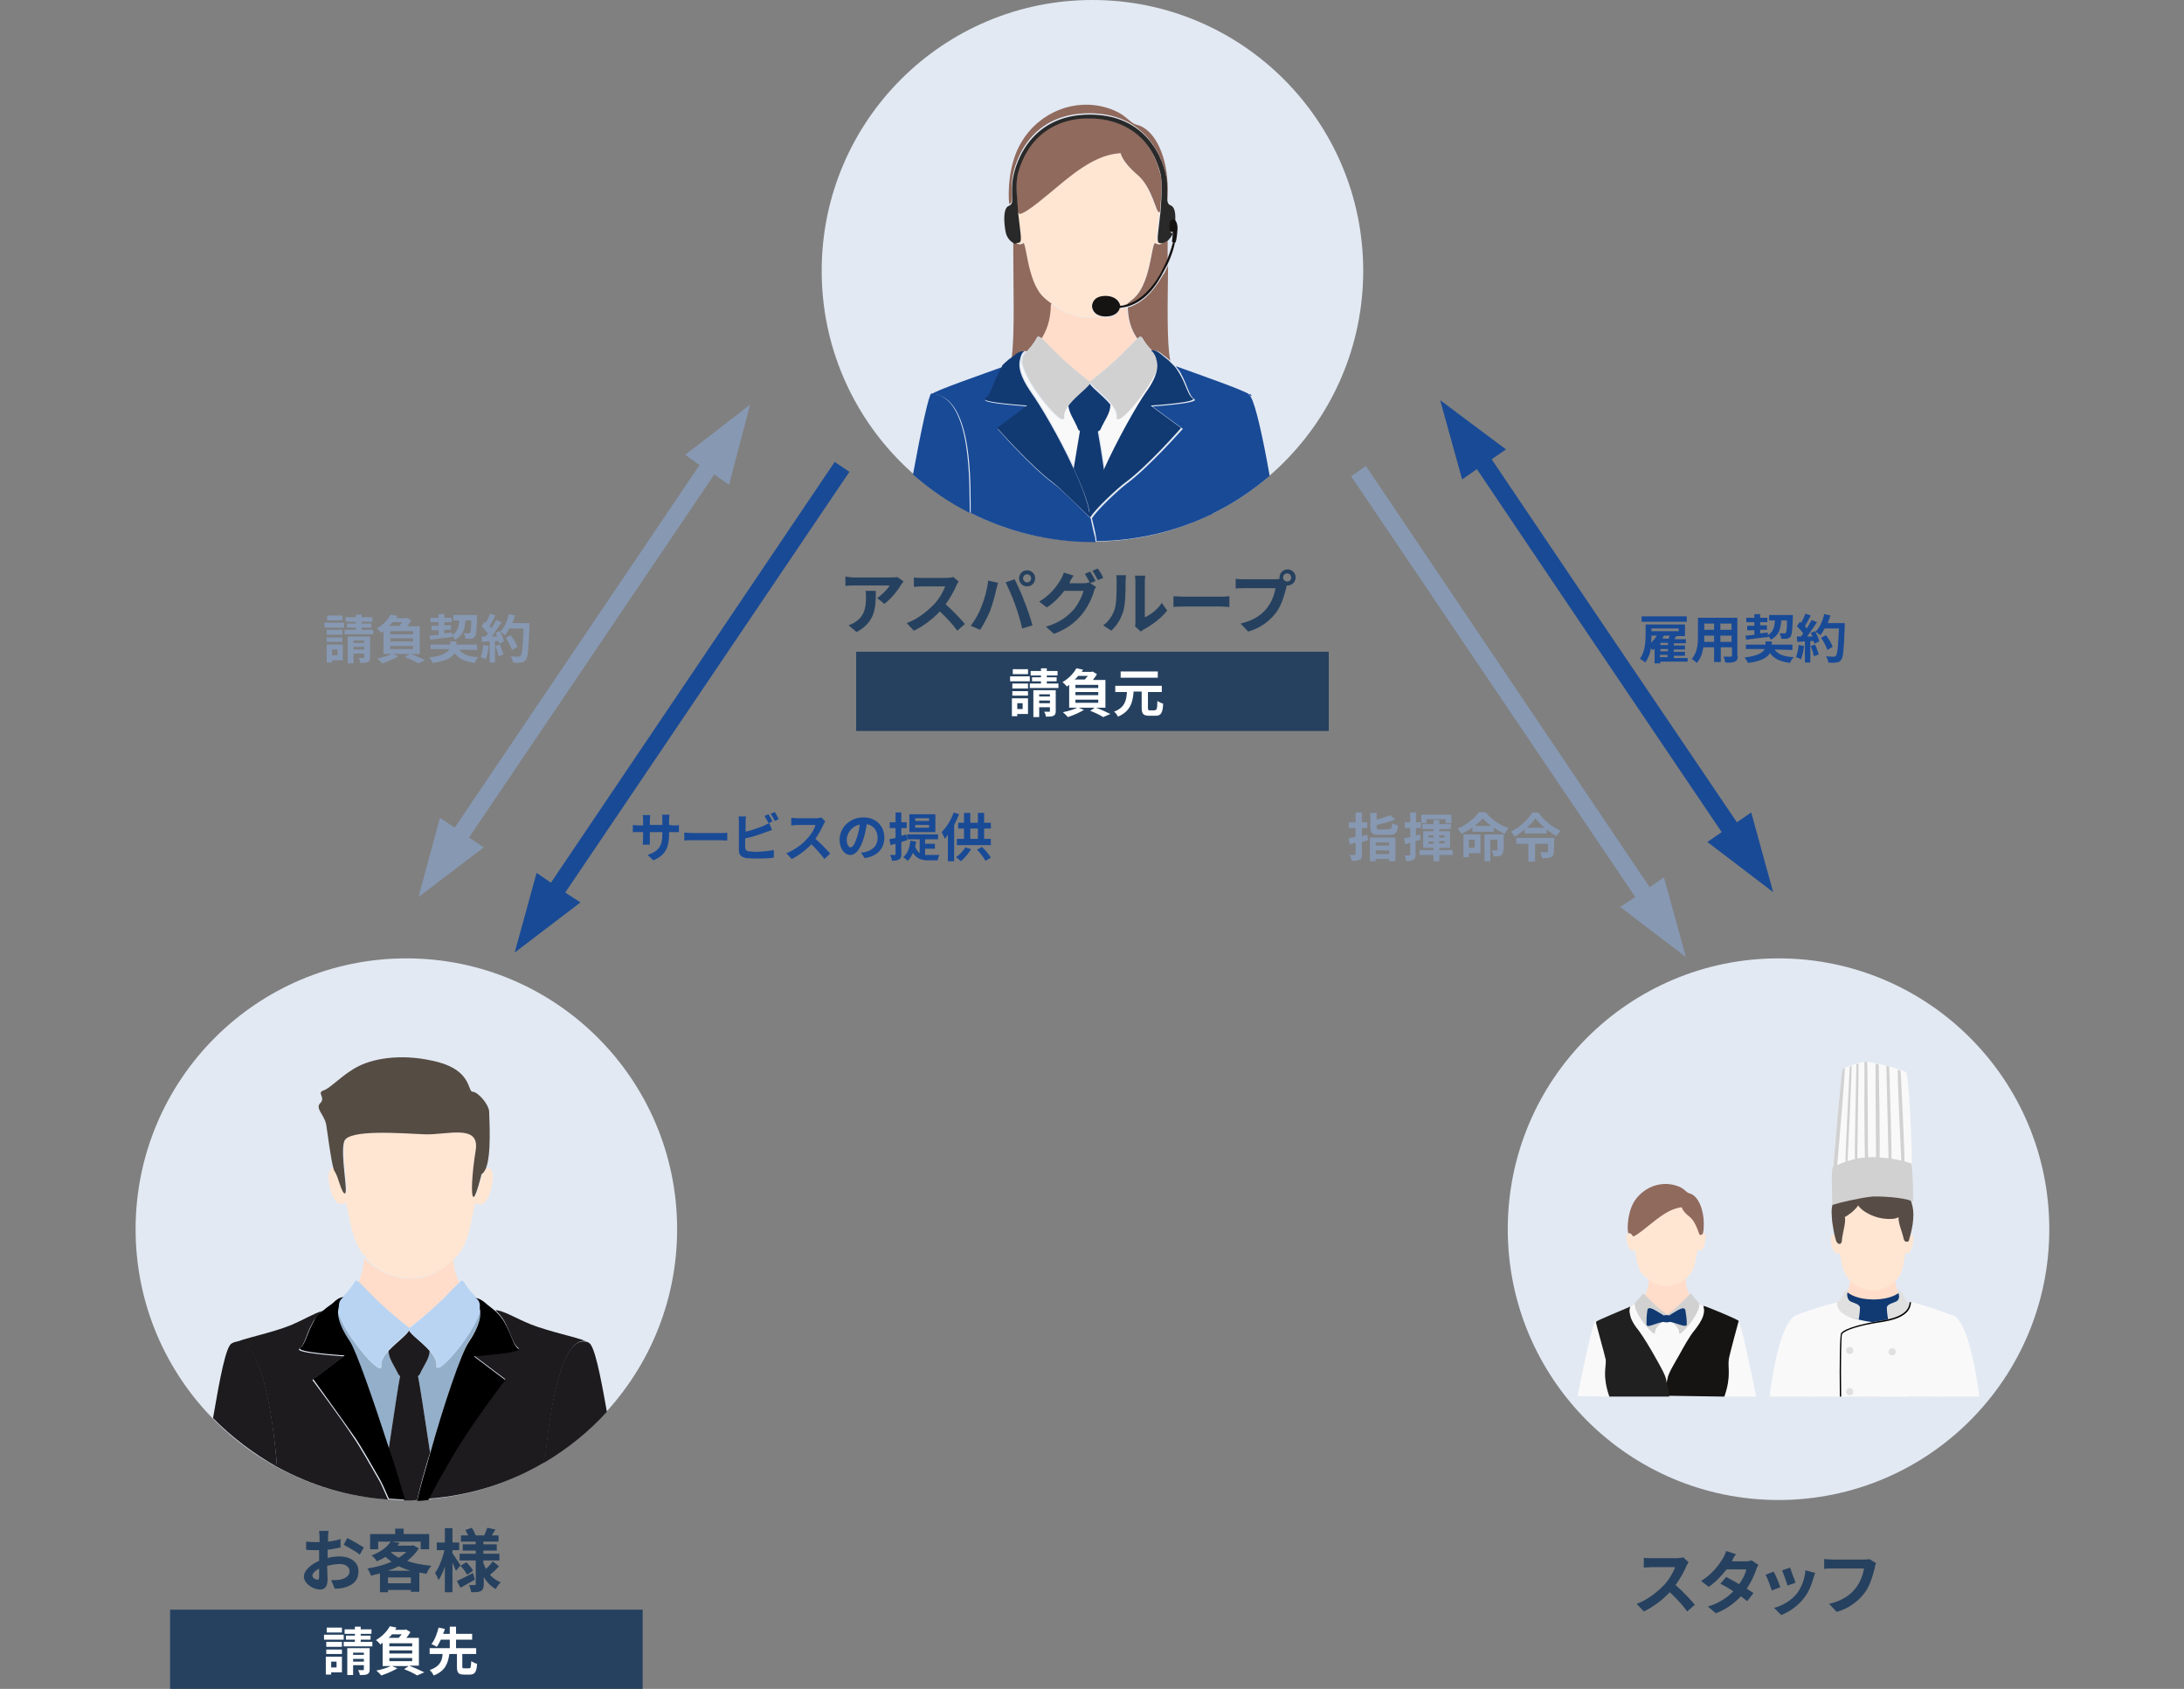 <?xml version="1.0" encoding="utf-8"?>
<!-- Generator: Adobe Illustrator 25.0.1, SVG Export Plug-In . SVG Version: 6.00 Build 0)  -->
<svg version="1.1" id="レイヤー_1" xmlns="http://www.w3.org/2000/svg" xmlns:xlink="http://www.w3.org/1999/xlink" x="0px"
	 y="0px" viewBox="0 0 488 377.3" style="enable-background:new 0 0 488 377.3;" xml:space="preserve">
<rect x="0" y="0" width="488" height="377.3" fill="#808080" stroke="none"/>
<style type="text/css">
	.st0{fill:#E2E9F3;}
	.st1{fill:#FFDDCA;}
	.st2{fill:#113972;}
	.st3{fill:#F9F9F9;}
	.st4{fill:#FFE6D3;}
	.st5{fill:#584D46;}
	.st6{fill:#E0E0E0;}
	.st7{fill:#D1D1D1;}
	.st8{fill:#906A5D;}
	.st9{fill:#161413;}
	.st10{fill:#212020;}
	.st11{enable-background:new    ;}
	.st12{fill:#26415F;}
	.st13{fill:#8798B2;}
	.st14{fill:#194A96;}
	.st15{fill:none;}
	.st16{fill:#292929;}
	.st17{fill:#FFFFFF;}
	.st18{fill:#93AFCA;}
	.st19{fill:#1D1B1E;}
	.st20{fill:#B9D4F3;}
	.st21{fill:#554C44;}
</style>
<g>
	<g>
		<circle id="XMLID_62_" class="st0" cx="397.4" cy="274.6" r="60.5"/>
		<g>
			<g id="XMLID_789_">
				<path id="XMLID_4698_" class="st1" d="M407.3,294.3c-0.3,0.5,6.3,11.1,9.5,17.7h3.3c3.3-6.8,10-18,9.8-18.5
					c-0.4-0.7,1-0.1-3-2.2c-4-2.2-3.4-5.9-3.4-7h-10.1c0,1.1,0.5,4.9-3.4,7C406.1,293.4,407.7,293.6,407.3,294.3z"/>
				<path id="XMLID_4696_" class="st2" d="M412.8,288.7c0.5,0.4,2.2,1.6,5.8,1.6c3.8,0,5.5-1.3,5.8-1.6c0.4-0.4,1.3,4,1.5,4.4
					c0.3,0.4-2.7,2.6-7.7,2.6s-6.6-0.9-6.8-2.1C410.9,292.6,412.8,288.7,412.8,288.7z"/>
				<path id="XMLID_4697_" class="st3" d="M426.2,312c0.1-7.8,0-13.9-0.3-14.2c-0.8-1-4.6-2-8-2.5c-3.3-0.5-7.1-1.4-7.2-4.3
					c0-0.4-9.9,2.7-9.9,3.2s2.3,15,3.4,17.8H426.2L426.2,312z"/>
				<path id="XMLID_4694_" class="st4" d="M423.7,286c-0.1,0.1-0.3,0.3-0.5,0.4c-0.5,0.4-0.9,0.7-1.4,1s-0.9,0.4-1.4,0.6
					c-0.4,0.2-0.9,0.3-1.4,0.3c-0.5,0.1-1.1,0-1.7-0.1c-0.4-0.1-0.9-0.2-1.4-0.4c-0.4-0.2-0.9-0.4-1.3-0.7c-0.5-0.4-1-0.7-1.4-1.2
					c-1.9-1.8-1.9-6.4-2.3-6c-1,0.7-1.7-1.4-1.8-2.6c-0.1-1.3,0.4-1.7,0.9-1.3c0.5,0.5,0.5-0.1,0.6-0.7c0.1-0.2,0.1-0.5,0.2-0.6
					c0.1-0.4,0.2-0.6,0.4-1c0.2-0.4,0.4-0.8,0.5-1.2c0.2-0.5,0.5-0.8,0.7-1.3c0.3-0.4,0.6-0.8,1-1.2c0.4-0.4,0.8-0.7,1.3-1
					s1.1-0.5,1.6-0.7c0.6-0.2,1.4-0.3,2-0.3s1.4,0.1,2,0.3c0.5,0.2,1.1,0.4,1.6,0.7c0.5,0.3,0.9,0.6,1.3,1s0.7,0.7,1,1.2
					c0.3,0.4,0.5,0.8,0.7,1.3c0.2,0.4,0.4,0.7,0.5,1.2c0.1,0.3,0.3,0.6,0.4,1c0.1,0.2,0.1,0.4,0.2,0.6c0.2,0.6,0.2,1.3,0.6,0.7
					c0.5-0.5,1.1,0,0.9,1.3c-0.1,1.3-0.8,3.2-1.8,2.6C425.6,279.6,425.6,284.2,423.7,286z"/>
				<path id="XMLID_4693_" class="st5" d="M410.5,266.9c-0.5,0.5-0.8,1.4-1,2.1c-0.4,1.3-0.2,2.6-0.1,4c0.2,1.3,0.4,2.7,0.8,4
					c0.1,0.4,0.4,0.9,0.8,0.9c0.5,0,0.6-0.6,0.6-1.3c0.3-1.8,0.9-3.8,0.6-4.7c0.6-0.3,2.2-1.4,3-2.6c0.8,1.3,3.1,2.3,3.8,2.5
					c1,0.4,4.1,0.9,5.2,0.1c0,1.6,0.7,2.8,1.2,5c0,0.1,0.3,0.6,0.7,0.5c0.4,0,0.4-0.2,0.5-0.5c0.4-1.5,0.8-3,0.9-4.6
					c0.1-1.2,0-2.5-0.4-3.7c-0.7-2.2-2.5-3.7-4.6-4.7c-2.4-1.2-6-1.3-7.6,1.4c-0.1,0.1-0.2,0.3-0.3,0.4s-1.5-0.4-2.2-0.3
					C412,265.7,411.1,266.3,410.5,266.9z"/>
				<path id="XMLID_4695_" class="st3" d="M433.2,312c1-2.8,3.2-17.5,3.2-17.9c0-0.5-9.7-3.6-9.8-3.2c-0.1,3-3.9,3.8-7.2,4.3
					c-3.3,0.5-7.2,1.5-8,2.5c-0.3,0.4-0.4,6.4-0.3,14.2L433.2,312L433.2,312z"/>
				<circle id="XMLID_4691_" class="st6" cx="422.8" cy="302" r="0.8"/>
				<circle id="XMLID_4690_" class="st6" cx="413.3" cy="301.7" r="0.8"/>
				<circle id="XMLID_4688_" class="st6" cx="413.3" cy="310.9" r="0.8"/>
				<path id="XMLID_4683_" class="st6" d="M415.3,294.8c0,0,0.3-1.5,0.3-2.6s-2.1-1.1-2.5-1.8c-0.5-0.7-0.4-1.6-0.2-2.2
					c0,0-0.6-0.4-1.3,1.4c-0.7,1.8-1.1,0.9-1.1,1.3C410.5,291.4,410.1,293.7,415.3,294.8z"/>
				<path id="XMLID_4682_" class="st6" d="M421.9,294.8c0,0-0.3-1.5-0.3-2.6s2.1-1.1,2.5-1.8c0.5-0.7,0.1-1.5-0.1-2.1
					c0,0,0.8-0.4,1.5,1.4s1.1,0.9,1.1,1.3C426.8,291.4,427.2,293.7,421.9,294.8z"/>
				<path id="XMLID_4680_" class="st3" d="M404.8,312c0.1-2,0.2-3.8,0.2-4.7c0.1-2.3,0.7-13.2-2.8-13.6c-3.7-0.4-5.9,11.1-6.8,18.3
					L404.8,312L404.8,312z"/>
				<path id="XMLID_812_" class="st3" d="M432.9,312c-0.1-2-0.2-3.8-0.2-4.7c-0.1-2.3-0.7-13.2,2.8-13.6c3.7-0.4,5.8,11.1,6.8,18.3
					L432.9,312L432.9,312z"/>
				<g id="XMLID_4677_">
					<path id="XMLID_4679_" d="M411.4,312c-0.1-7.8,0-13.7,0.2-14c0.8-1,4.6-2,7.9-2.5c3.5-0.5,7.4-1.4,7.5-4.6h-0.3
						c-0.1,2.9-3.9,3.8-7.2,4.3c-3.2,0.5-7.2,1.5-8.1,2.6c-0.3,0.4-0.4,6.4-0.3,14.2H411.4L411.4,312z"/>
				</g>
				<g id="XMLID_4667_">
					<path id="XMLID_4676_" class="st3" d="M409.7,259.6c0.1-2.1,1.7-20.3,2.2-20.8c0.4-0.4,4-1.8,5.4-1.6s8.3,1.7,8.7,2.5
						s1.4,16.5,1.1,20.5c0,0-17.3,2.5-17.4,1.3C409.5,260.4,409.7,259.6,409.7,259.6z"/>
					<path id="XMLID_4675_" class="st7" d="M409.7,269.1c-0.1,0-0.3,0.2-0.3,0c0-3.3-0.3-8.2,0.2-8.4c0.8-0.3,4-2.2,8.8-2.2
						c5,0.1,7.9,1.2,8.6,1.4c0.4,0.1,0.6,9.5,0.4,8.7s-5.7-1.4-9-1.3C415.5,267.6,410.9,268.7,409.7,269.1z"/>
					<path id="XMLID_4674_" class="st7" d="M417.4,259c0,0-0.1-21.5-0.2-21.7c0-0.1-0.6-0.2-0.6,0c0,0.4-0.1,21.9,0.2,21.8
						C417,259.1,417.4,259,417.4,259z"/>
					<path id="XMLID_4673_" class="st7" d="M419.2,259.1c0,0-0.2-21.2-0.1-21.4c0-0.1,0.6,0,0.7,0.2c0,0.5,0.4,21.4,0.1,21.4
						C419.5,259.2,419.2,259.1,419.2,259.1z"/>
					<path id="XMLID_4672_" class="st7" d="M422,259.6c0,0-0.5-21.1-0.5-21.4c0-0.1,0.6,0,0.6,0.1c0.1,0.4,0.7,21.4,0.5,21.4
						S422,259.6,422,259.6z"/>
					<path id="XMLID_4671_" class="st7" d="M424.9,260.5c0,0-1.1-21.5-0.8-21.5s0.5,0,0.6,0.4c0,0.5,1.1,21.1,0.8,21.1
						C425.2,260.5,424.9,260.5,424.9,260.5z"/>
					<path id="XMLID_4670_" class="st7" d="M415,259c0,0,0.3-21.1,0.3-21.3c0-0.1-0.5-0.1-0.5,0.1c0,0.4-0.5,21.4-0.3,21.3
						C414.7,259.1,415,259,415,259z"/>
					<path id="XMLID_4669_" class="st7" d="M412.8,259.6c0,0,1.1-21.5,0.9-21.5s-0.4,0.1-0.4,0.4c0,0.4-1.1,21.1-0.9,21.1
						C412.5,259.6,412.8,259.6,412.8,259.6z"/>
					<path id="XMLID_4668_" class="st7" d="M410.5,260.5c0,0,1.9-21.9,1.7-21.9c0,0-0.4,0.1-0.5,0.4c-0.3,0.7-2.2,22.4-2.1,22.4
						C409.8,261.6,410.5,260.5,410.5,260.5z"/>
				</g>
			</g>
			<g id="XMLID_104_">
				<path id="XMLID_765_" class="st3" d="M359.6,312c0.4-1.5,0.6-3,0.6-3.8c-0.1-2.2,0.9-12.7-3.7-13.1c-0.5,0-2.6,9.6-4,16.8
					L359.6,312L359.6,312z"/>
				<path id="XMLID_774_" class="st3" d="M384.8,308.2c0,0.8,0.3,2.2,0.6,3.8h7c-1.4-7.2-3.5-16.9-4-16.8
					C383.9,295.6,384.8,306.1,384.8,308.2z"/>
				<path id="XMLID_757_" class="st1" d="M363.4,293.9c-0.3,0.5,6.8,12.9,8.7,18.1h0.7c1.9-5.3,9.1-18.4,8.9-18.9
					c-0.3-0.6,0.8-0.1-2.3-2s-2.7-5.3-2.8-6.2h-8.2c0,1,0.4,4.3-2.8,6.2C362.4,293,363.7,293.2,363.4,293.9z"/>
				<path id="XMLID_225_" class="st3" d="M378.9,290.8l-6.4,3.4l-6.4-3.4c-1.5,1.3-6.6,3-6.1,3.4c3.1,3.6,7.6,13.1,12.6,14.4
					c5-1.3,9.4-10.8,12.6-14.4C385.4,293.7,380.4,292,378.9,290.8z"/>
				<path id="XMLID_47_" class="st4" d="M377.3,285.1c-0.1,0.1-0.3,0.3-0.4,0.4c-0.5,0.4-0.9,0.7-1.4,1s-0.8,0.4-1.3,0.5
					c-0.4,0.1-0.8,0.2-1.3,0.3c-0.5,0.1-1.1,0-1.6-0.1s-0.8-0.2-1.3-0.4c-0.4-0.2-0.9-0.5-1.3-0.7c-0.5-0.4-0.9-0.7-1.4-1.1
					c-1.8-1.7-1.8-6-2.2-5.8c-1,0.6-1.6-1.3-1.7-2.4c-0.1-1.2,0.5-1.6,0.9-1.2c0.4,0.5,0.5-0.1,0.6-0.7c0-0.2,0.1-0.5,0.2-0.6
					c0.1-0.3,0.2-0.6,0.3-0.9c0.2-0.4,0.3-0.7,0.5-1.1s0.5-0.8,0.7-1.2s0.6-0.8,1-1.1c0.4-0.4,0.8-0.7,1.3-1c0.4-0.3,1-0.5,1.5-0.6
					c0.6-0.2,1.3-0.3,1.9-0.3s1.3,0.1,1.9,0.3c0.5,0.2,1.1,0.4,1.5,0.6c0.5,0.3,0.8,0.6,1.3,1c0.4,0.4,0.6,0.7,1,1.1
					c0.3,0.4,0.5,0.7,0.7,1.2c0.2,0.4,0.4,0.7,0.4,1.1c0.1,0.3,0.2,0.6,0.3,0.9c0.1,0.2,0.1,0.4,0.2,0.6c0.2,0.6,0.2,1.2,0.6,0.7
					c0.5-0.4,1,0,0.9,1.2s-0.7,3.2-1.7,2.4C379.1,279,379.1,283.3,377.3,285.1z"/>
				<path id="XMLID_46_" class="st8" d="M375.8,269.7c-1.6,0.2-3.2,0.8-5.9,2.9c-2.2,1.7-4,3.3-4.9,3.6c-0.3,0.1-0.3-0.8-1.1-0.7
					c-0.3,0.1-0.5-4.1,1.2-7c2-3.2,5.8-4.7,9.2-3.7c2.2,0.6,2.2,1.5,3.2,1.8c2,0.5,3.2,3.7,3.2,6.7c0,3.1-0.5,2.4-0.8,2.6
					s-0.7-2.7-2.4-4.1C375.9,270.6,375.8,269.7,375.8,269.7z"/>
				<path id="XMLID_45_" class="st7" d="M367,289.1c0.4-0.5,1.2,1.4,5.6,4.7c0.5,0.5-2.9,2.3-2.8,3.9c0.2,1.5-4.8-4.3-4.5-6.4
					C365.2,290.9,366.1,290.4,367,289.1z"/>
				<path id="XMLID_44_" class="st7" d="M378,289.1c-0.4-0.5-1.2,1.4-5.6,4.7c-0.5,0.5,2.9,2.3,2.8,3.9c-0.2,1.5,4.8-4.3,4.5-6.4
					C379.7,290.9,378.8,290.4,378,289.1z"/>
				<path id="XMLID_753_" class="st9" d="M385.3,312c1.6-4.6,0.7-6.4,1-8.4c0.2-1.2,2.2-8.5,2.2-8.5c-0.3-0.4-6.2-2.8-7.3-3.2
					s-0.2,0-0.5,1.5c-0.1,0.4-0.2,1.4-2,3.7c-1.2,1.4-2.6,4-3.6,5.8c-0.9,1.6-2.4,4-2.5,5.1c-0.1,0.5-0.5,2-0.5,2.4
					c-0.1,0.5-0.1,1-0.2,1.4L385.3,312L385.3,312z"/>
				<path id="XMLID_620_" class="st10" d="M359.6,312H373c-0.1-0.4-0.1-1-0.2-1.4s-0.5-2-0.5-2.4c-0.2-1.1-1.6-3.5-2.5-5.1
					c-1-1.8-2.5-4.3-3.6-5.8c-1.8-2.2-1.9-3.3-2-3.7c-0.4-1.5,0.6-2-0.4-1.5c-1.1,0.5-6.8,2.8-7.2,3.2c-0.1,0.1,2,7.4,2.2,8.5
					C358.9,305.5,358,307.4,359.6,312z"/>
				<path class="st2" d="M376.6,292.8c-0.2-1.3-2,0.1-3.7,1.1c-0.1-0.1-0.2-0.1-0.3-0.1h-0.5c-0.1,0-0.2,0-0.3,0.1
					c-1.7-1-3.5-2.4-3.7-1.2c-0.2,1.3-0.2,2-0.2,3.1s2-0.3,3.9-0.5c0.1,0.1,0.2,0.1,0.4,0.1h0.5c0.1,0,0.3-0.1,0.4-0.1
					c1.8,0.3,3.8,1.5,3.8,0.5C376.9,294.8,376.8,294,376.6,292.8z"/>
			</g>
		</g>
	</g>
	<g class="st11">
		<path class="st12" d="M377.3,349c-0.1,0.2-0.4,0.6-0.5,0.9c-0.5,1.2-1.4,2.8-2.4,4.2c1.5,1.3,3.4,3.3,4.3,4.4L377,360
			c-1-1.4-2.4-2.9-3.9-4.3c-1.6,1.7-3.7,3.3-5.8,4.3l-1.6-1.7c2.5-0.9,4.8-2.8,6.3-4.4c1-1.1,1.9-2.7,2.3-3.8h-5.2
			c-0.6,0-1.5,0.1-1.8,0.1V348c0.4,0.1,1.3,0.1,1.8,0.1h5.4c0.7,0,1.3-0.1,1.6-0.2L377.3,349z"/>
		<path class="st12" d="M392.9,349.6c-0.2,0.3-0.4,0.7-0.5,1.1c-0.4,1.2-1.1,2.7-2.1,4.2c0.6,0.4,1.1,0.7,1.5,1l-1.4,1.8
			c-0.4-0.3-0.9-0.7-1.4-1.1c-1.4,1.5-3.2,2.9-5.6,3.8l-1.8-1.5c2.7-0.8,4.4-2.1,5.7-3.4c-1-0.7-2.1-1.3-2.9-1.7l1.3-1.5
			c0.8,0.4,1.9,1,2.9,1.6c0.8-1.1,1.4-2.3,1.6-3.3h-4.4c-1.1,1.4-2.5,2.9-4,3.9l-1.7-1.3c2.7-1.7,4.1-3.8,4.9-5.1
			c0.2-0.4,0.6-1.1,0.7-1.6l2.2,0.7c-0.4,0.5-0.8,1.2-0.9,1.6l0,0h3.1c0.5,0,1-0.1,1.3-0.2L392.9,349.6z"/>
		<path class="st12" d="M397.8,354.6l-1.9,0.7c-0.3-0.8-1-2.9-1.4-3.5l1.8-0.7C396.8,351.9,397.5,353.7,397.8,354.6z M405.6,351.4
			c-0.2,0.5-0.3,0.8-0.4,1.1c-0.4,1.5-1,3.1-2.1,4.5c-1.4,1.8-3.3,3.1-5.1,3.8l-1.6-1.6c1.7-0.4,3.8-1.6,5.1-3.2
			c1-1.3,1.8-3.3,1.9-5.2L405.6,351.4z M401.2,353.6l-1.8,0.6c-0.2-0.8-0.9-2.6-1.2-3.4l1.8-0.6C400.2,351,401,352.9,401.2,353.6z"
			/>
		<path class="st12" d="M419.2,349.2c-0.1,0.3-0.3,0.7-0.3,1.1c-0.4,1.5-1,3.9-2.3,5.6c-1.4,1.8-3.4,3.4-6.2,4.2l-1.7-1.8
			c3-0.7,4.8-2,6-3.6c1-1.3,1.6-3,1.8-4.3h-7.1c-0.7,0-1.4,0-1.8,0.1v-2.2c0.5,0,1.3,0.1,1.8,0.1h7.1c0.3,0,0.8,0,1.2-0.1
			L419.2,349.2z"/>
	</g>
</g>
<polygon class="st13" points="162.9,108.3 167.6,90.4 153.1,101.6 156.3,103.9 101.6,184.9 98.3,182.7 93.5,200.4 108.1,189.3 
	104.8,187.1 159.6,106 "/>
<polygon class="st14" points="129.7,201.6 115,212.8 119.9,195 123.1,197.2 186.5,103.2 189.8,105.4 126.3,199.4 "/>
<polygon class="st13" points="371.8,196 376.7,213.8 362,202.6 365.4,200.4 301.9,106.4 305.2,104.1 368.6,198.2 "/>
<polygon class="st14" points="396.2,199.3 391.3,181.5 388.1,183.7 356.5,137 333.3,102.6 336.5,100.4 321.8,89.4 326.7,107.1 
	330,104.8 353.1,139.1 384.7,185.9 381.5,188.1 "/>
<g class="st11">
	<path class="st13" d="M76.9,140.2h-4.4v-1.1h4.4V140.2z M76.6,147.5h-2.4v0.5H73v-4h3.6V147.5z M76.5,141.8H73v-1.1h3.5V141.8z
		 M73,142.4h3.5v1H73V142.4z M76.5,138.6h-3.4v-1.1h3.4V138.6z M74.2,145.1v1.3h1.2v-1.3H74.2z M83.4,140.7v1H77v-1h2.5v-0.5h-2
		v-0.9h2v-0.4h-2.3v-1h2.3v-0.6h1.3v0.6h2.4v1h-2.4v0.4H83v0.9h-2.2v0.5H83.4z M82.7,146.8c0,0.6-0.1,0.9-0.5,1.1
		c-0.4,0.2-0.9,0.2-1.7,0.2c0-0.3-0.2-0.8-0.4-1.1c0.4,0,0.9,0,1.1,0s0.2,0,0.2-0.2V146H79v2.2h-1.3v-6h5V146.8z M79,143.1v0.5h2.4
		v-0.5H79z M81.4,145.1v-0.6H79v0.6H81.4z"/>
	<path class="st13" d="M91.8,146.1c1.1,0.4,2.4,1,3.2,1.4l-1.6,0.7c-0.6-0.4-1.8-1-2.9-1.4l1-0.7h-3.7l1.2,0.5
		c-1,0.6-2.4,1.2-3.6,1.6c-0.2-0.3-0.8-0.8-1.1-1.1c1.1-0.2,2.4-0.6,3.2-1h-1.8V141c-0.2,0.1-0.3,0.2-0.5,0.4c-0.2-0.3-0.7-0.8-1-1
		c1.5-0.9,2.5-2,3.1-3.1l1.5,0.3c-0.1,0.2-0.2,0.3-0.3,0.5h2.2l0.2-0.1l1,0.6c-0.2,0.4-0.6,0.9-0.9,1.3h2.8v6.2L91.8,146.1
		L91.8,146.1z M87.7,139c-0.2,0.3-0.5,0.6-0.8,0.8h2.3c0.2-0.3,0.5-0.6,0.7-0.8H87.7z M92.3,141h-5.1v0.7h5.1V141z M92.3,142.6h-5.1
		v0.7h5.1V142.6z M87.2,145h5.1v-0.7h-5.1V145z"/>
	<path class="st13" d="M102.6,145.1c0.8,1.1,2.1,1.6,4.3,1.7c-0.3,0.3-0.7,0.9-0.8,1.3c-2.2-0.3-3.6-0.9-4.5-2.2
		c-0.6,1-1.9,1.8-4.9,2.2c-0.2-0.3-0.5-0.9-0.8-1.2c3-0.4,4.1-1.1,4.5-1.9h-4.2v-1h4.4v-0.7h1.4v0.7h4.6v1.2L102.6,145.1
		L102.6,145.1z M96,142c0.6,0,1.2-0.1,2-0.2v-1h-1.6v-1H98V139h-1.8v-1H98v-0.8h1.3v0.8h1.6v1h-1.6v0.7h1.5v1h-1.5v0.8
		c0.5-0.1,1.1-0.1,1.7-0.2v0.6c1.2-0.7,1.5-1.8,1.6-3.3h-1.3v-1.2h5.3c0,0,0,0.4,0,0.5c-0.1,2.8-0.2,3.9-0.5,4.3
		c-0.2,0.3-0.5,0.4-0.8,0.5c-0.3,0-0.8,0-1.3,0c0-0.4-0.2-0.9-0.4-1.2c0.4,0,0.8,0,1,0s0.3,0,0.4-0.1c0.2-0.2,0.3-0.9,0.3-2.8H104
		c-0.1,2-0.6,3.4-2.3,4.3c-0.1-0.2-0.4-0.6-0.6-0.8v0.2c-1.7,0.2-3.5,0.4-4.9,0.6L96,142z"/>
	<path class="st13" d="M109.2,144.3c-0.1,1.1-0.4,2.3-0.7,3c-0.2-0.2-0.8-0.4-1.1-0.5c0.3-0.7,0.5-1.7,0.6-2.7L109.2,144.3z
		 M118.3,139.2c0,0,0,0.5,0,0.6c-0.2,5.1-0.3,7-0.8,7.6c-0.3,0.4-0.6,0.6-1.1,0.6c-0.4,0.1-1.1,0.1-1.8,0c0-0.4-0.2-1-0.5-1.4
		c0.7,0.1,1.4,0.1,1.7,0.1c0.2,0,0.4,0,0.5-0.2c0.4-0.4,0.5-2.1,0.7-6.1h-3.2c-0.3,0.6-0.6,1.1-1,1.5c-0.2-0.2-0.7-0.6-1.1-0.8
		c0.4,0.7,0.8,1.6,0.9,2.2l-1.1,0.5c0-0.2-0.1-0.4-0.2-0.6h-0.7v4.8h-1.2v-4.7l-1.7,0.1l-0.1-1.2h0.9c0.2-0.2,0.4-0.5,0.5-0.7
		c-0.3-0.5-0.9-1.1-1.4-1.6l0.7-1c0.1,0.1,0.2,0.2,0.3,0.2c0.3-0.6,0.7-1.4,0.9-2l1.2,0.4c-0.4,0.8-0.9,1.7-1.3,2.4
		c0.2,0.2,0.3,0.3,0.4,0.5c0.4-0.7,0.8-1.3,1.1-1.9l1.2,0.5c-0.7,1-1.5,2.2-2.2,3.2h1.2c-0.1-0.3-0.3-0.6-0.4-0.8l1-0.4l0.1,0.1
		c0.9-0.9,1.6-2.4,1.9-3.9l1.4,0.3c-0.2,0.6-0.4,1.1-0.6,1.7L118.3,139.2L118.3,139.2z M111.7,144c0.3,0.7,0.6,1.6,0.8,2.2l-1.1,0.4
		c-0.1-0.6-0.4-1.5-0.7-2.3L111.7,144z M114.4,145.2c-0.2-0.7-0.8-1.9-1.4-2.7l1.1-0.6c0.6,0.8,1.3,1.9,1.5,2.6L114.4,145.2z"/>
</g>
<g class="st11">
	<path class="st14" d="M150.4,184.4c0.6,0,1,0,1.3-0.1v1.6c-0.3,0-0.7,0-1.3,0h-0.9v0.4c0,2.9-0.7,4.7-3.5,5.9l-1.3-1.2
		c2.3-0.8,3.3-1.8,3.3-4.7v-0.4h-2.8v1.6c0,0.5,0,1,0,1.2h-1.6c0-0.2,0.1-0.7,0.1-1.2v-1.6h-1c-0.6,0-1,0-1.3,0v-1.6
		c0.2,0,0.7,0.1,1.3,0.1h1v-1.2c0-0.4,0-0.8-0.1-1.1h1.7c0,0.2-0.1,0.6-0.1,1.1v1.1h2.8v-1.2c0-0.5,0-0.9-0.1-1.1h1.7
		c0,0.2-0.1,0.6-0.1,1.1v1.2L150.4,184.4L150.4,184.4z"/>
	<path class="st14" d="M152.9,186c0.4,0,1.3,0.1,1.9,0.1h6.3c0.5,0,1.1,0,1.4-0.1v1.8c-0.3,0-0.9-0.1-1.4-0.1h-6.3
		c-0.7,0-1.5,0-1.9,0.1V186z"/>
	<path class="st14" d="M166.6,189.5c0,0.5,0.2,0.6,0.8,0.7c0.4,0,0.8,0.1,1.4,0.1c1.2,0,3.1-0.2,4.1-0.4v1.7
		c-1.1,0.2-2.9,0.2-4.2,0.2c-0.8,0-1.5-0.1-2-0.1c-1-0.2-1.6-0.7-1.6-1.7v-6.4c0-0.3,0-0.9-0.1-1.2h1.7c-0.1,0.4-0.1,0.9-0.1,1.2
		v2.2c1.4-0.3,3-0.9,4-1.3c0.4-0.2,0.8-0.4,1.3-0.6l0.6,1.5c-0.5,0.2-1,0.4-1.4,0.5c-1.2,0.5-3.1,1.1-4.6,1.4v2.2H166.6z
		 M171.7,183.9c-0.2-0.5-0.6-1.2-0.9-1.6l0.9-0.4c0.3,0.4,0.7,1.2,0.9,1.6L171.7,183.9z M173.1,181.4c0.3,0.4,0.7,1.2,0.9,1.6
		l-0.9,0.4c-0.2-0.5-0.6-1.2-0.9-1.6L173.1,181.4z"/>
</g>
<g class="st11">
	<path class="st14" d="M184.4,183.5c-0.1,0.1-0.3,0.5-0.4,0.7c-0.4,0.9-1.1,2.2-1.8,3.2c1.2,1,2.6,2.5,3.3,3.3l-1.3,1.2
		c-0.8-1.1-1.8-2.2-2.9-3.3c-1.2,1.3-2.8,2.5-4.4,3.3l-1.2-1.3c1.9-0.7,3.7-2.1,4.8-3.4c0.8-0.9,1.5-2,1.7-2.9h-4
		c-0.5,0-1.1,0.1-1.4,0.1v-1.7c0.3,0,1,0.1,1.4,0.1h4.1c0.5,0,1-0.1,1.2-0.2L184.4,183.5z"/>
</g>
<g class="st11">
	<path class="st14" d="M192.4,190.5c0.4-0.1,0.8-0.1,1.1-0.2c1.5-0.4,2.6-1.4,2.6-3.1c0-1.6-0.9-2.8-2.4-3.1c-0.2,1-0.4,2.1-0.7,3.1
		c-0.7,2.3-1.7,3.8-3,3.8s-2.4-1.4-2.4-3.4c0-2.7,2.3-5,5.3-5c2.9,0,4.7,2,4.7,4.5c0,2.4-1.5,4.2-4.4,4.6L192.4,190.5z M191.5,187
		c0.3-0.9,0.5-1.8,0.6-2.8c-1.9,0.4-2.9,2.1-2.9,3.4c0,1.2,0.5,1.7,0.9,1.7C190.5,189.3,191,188.6,191.5,187z"/>
	<path class="st14" d="M201.4,188.1v2.7c0,0.6-0.1,1-0.5,1.2s-0.9,0.3-1.6,0.3c0-0.3-0.2-0.9-0.4-1.3c0.4,0,0.8,0,1,0
		c0.1,0,0.2,0,0.2-0.2v-2.3c-0.4,0.1-0.7,0.2-1.1,0.3l-0.3-1.3c0.4-0.1,0.9-0.2,1.4-0.3V185h-1.3v-1.3h1.3v-2.2h1.3v2.2h1.2v1.3
		h-1.2v1.7l1.1-0.3l0.2,1.3L201.4,188.1z M206.7,191c0.3,0,0.5,0,0.8,0c0.4,0,1.8,0,2.4,0c-0.2,0.3-0.3,0.9-0.4,1.2h-2
		c-1.5,0-2.7-0.3-3.5-1.7c-0.3,0.7-0.7,1.4-1.2,1.8c-0.2-0.2-0.7-0.7-1-0.8c1-0.8,1.5-2.1,1.6-3.7l1.3,0.2c-0.1,0.4-0.1,0.8-0.2,1.2
		c0.3,0.7,0.6,1.1,1,1.4v-3.1h-2.8v-1.1h6.9v1.1h-2.9v1h2.2v1.1h-2.2L206.7,191L206.7,191z M209,185.9h-5.8v-4h5.8V185.9z
		 M207.6,182.8h-3.1v0.6h3.1V182.8z M207.6,184.3h-3.1v0.6h3.1V184.3z"/>
	<path class="st14" d="M214.3,181.9c-0.3,0.8-0.7,1.6-1.1,2.4v8.1h-1.4v-5.9c-0.2,0.3-0.5,0.6-0.7,0.9c-0.1-0.4-0.5-1.1-0.7-1.5
		c1.1-1.1,2.1-2.7,2.7-4.4L214.3,181.9z M217,189.7c-0.6,1-1.5,2-2.3,2.7c-0.3-0.3-0.8-0.7-1.1-0.9c0.8-0.5,1.6-1.4,2.1-2.2
		L217,189.7z M221.4,187.4v1.4h-7.6v-1.4h1.6v-2.3h-1.3v-1.3h1.3v-2.2h1.4v2.2h1.7v-2.2h1.4v2.2h1.5v1.3h-1.5v2.3H221.4z
		 M216.8,187.4h1.7v-2.3h-1.7V187.4z M219.4,189.2c0.8,0.7,1.6,1.7,2,2.4l-1.2,0.7c-0.4-0.7-1.2-1.8-1.9-2.5L219.4,189.2z"/>
</g>
<g class="st11">
	<path class="st13" d="M305.7,187.7c-0.5,0.1-0.9,0.3-1.4,0.4v2.8c0,0.7-0.1,1-0.5,1.2s-0.9,0.2-1.8,0.2c0-0.4-0.2-0.9-0.4-1.3
		c0.5,0,0.9,0,1.1,0s0.2-0.1,0.2-0.2v-2.5l-1.3,0.3l-0.3-1.3c0.5-0.1,1-0.2,1.6-0.4V185h-1.5v-1.3h1.5v-2.2h1.4v2.2h1.2v1.3h-1.2
		v1.8c0.4-0.1,0.8-0.2,1.2-0.3L305.7,187.7z M306.1,187.1h5.7v5.3h-1.4v-0.5h-3v0.5h-1.3L306.1,187.1L306.1,187.1z M310.3,185.2
		c0.6,0,0.7-0.2,0.8-1.3c0.3,0.2,0.9,0.4,1.3,0.5c-0.2,1.7-0.6,2.1-1.9,2.1h-2.3c-1.6,0-2-0.4-2-1.7v-3.2h1.4v1.5
		c1.2-0.3,2.3-0.7,3.1-1l1,1c-1.2,0.5-2.8,0.9-4.1,1.2v0.5c0,0.4,0.1,0.5,0.8,0.5h1.9V185.2z M307.4,188.2v0.7h3v-0.7H307.4z
		 M310.4,190.8V190h-3v0.8H310.4z"/>
	<path class="st13" d="M317.4,187.6c-0.4,0.1-0.7,0.2-1.1,0.3v3c0,0.6-0.1,1-0.5,1.2s-0.9,0.3-1.6,0.3c0-0.3-0.2-0.9-0.3-1.3
		c0.4,0,0.8,0,1,0c0.1,0,0.2,0,0.2-0.2v-2.6c-0.4,0.1-0.8,0.2-1.1,0.3l-0.3-1.3c0.4-0.1,0.9-0.2,1.4-0.3v-2h-1.2v-1.3h1.2v-2.2h1.3
		v2.2h1.1v1.3h-1.1v1.7l0.9-0.3L317.4,187.6z M324.6,191h-3v1.4h-1.3V191h-3.1v-1.1h3.1v-0.5H318v-3.7h2.3v-0.5h-2.5v-1.1h2.5v-0.9
		h1.3v0.9h2.6v1.1h-2.6v0.5h2.4v3.7h-2.4v0.5h3L324.6,191L324.6,191z M318.8,183.9h-1.2V182h6.7v1.9H323V183h-4.3L318.8,183.9
		L318.8,183.9z M319.2,187.1h1.1v-0.5h-1.1V187.1z M320.3,188.5V188h-1.1v0.5H320.3z M321.6,186.6v0.5h1.2v-0.5H321.6z M322.8,187.9
		h-1.2v0.5h1.2V187.9z"/>
</g>
<g class="st11">
	<path class="st13" d="M332,181.5c1.3,1.6,3.2,2.9,5.1,3.5c-0.4,0.4-0.7,0.9-0.9,1.3c-0.8-0.4-1.7-0.9-2.4-1.4v0.9H329v-0.9
		c-0.8,0.5-1.6,1-2.4,1.4c-0.2-0.3-0.6-0.9-0.9-1.2c2-0.8,3.9-2.4,4.8-3.7L332,181.5L332,181.5z M330.8,190.6h-2.6v0.9H327v-5.1h3.8
		V190.6z M328.2,187.6v1.8h1.3v-1.8H328.2z M333.2,184.5c-0.7-0.5-1.4-1.1-1.9-1.7c-0.4,0.6-1.1,1.1-1.8,1.7H333.2z M335.9,189.9
		c0,0.6-0.1,1-0.5,1.2s-1,0.2-1.7,0.2c0-0.4-0.2-0.9-0.4-1.3c0.4,0,0.9,0,1.1,0s0.2,0,0.2-0.2v-2.2H333v4.8h-1.3v-6h4.3v3.5H335.9z"
		/>
</g>
<g class="st11">
	<path class="st13" d="M343.7,181.5c1.3,1.8,3.2,3.3,5,4.1c-0.4,0.4-0.7,0.8-0.9,1.2c-0.7-0.4-1.5-0.9-2.2-1.5v0.9h-4.9v-0.9
		c-0.7,0.6-1.5,1.1-2.2,1.6c-0.2-0.3-0.6-0.8-0.9-1.1c2-1,3.9-2.8,4.8-4.3H343.7z M347.2,190.2c0,0.6-0.1,1-0.6,1.3
		c-0.5,0.2-1.2,0.2-2,0.2c-0.1-0.4-0.3-1-0.5-1.3c0.6,0,1.3,0,1.5,0s0.3,0,0.3-0.2v-1.7H343v4h-1.5v-4h-2.7v-1.3h8.5L347.2,190.2
		L347.2,190.2z M345.1,184.9c-0.8-0.7-1.5-1.4-2-2.1c-0.5,0.7-1.1,1.4-1.9,2.1H345.1z"/>
</g>
<g class="st11">
	<path class="st14" d="M377.1,147.8H371v0.4h-1.3v-3.3c-0.1,0.1-0.3,0.2-0.4,0.4c-0.1-0.1-0.2-0.3-0.4-0.5c-0.2,1.2-0.6,2.3-1.3,3.2
		c-0.2-0.2-0.8-0.7-1.2-0.8c1.2-1.6,1.3-3.9,1.3-5.4v-2.3h8.8v2.6h-1.9c-0.2,0.2-0.3,0.5-0.5,0.7h2.6v0.9H374v0.5h2.5v0.9H374v0.5
		h2.5v0.9H374v0.5h3.1V147.8z M376.9,138.9h-10.1v-1.2h10.1V138.9z M369,142c0,0.5,0,1-0.1,1.6c0.5-0.5,1-1,1.3-1.6H369z M369,140.4
		v0.6h6.1v-0.6H369z M372.7,143.6H371v0.5h1.7V143.6z M372.7,145H371v0.5h1.7V145z M370.9,146.8h1.7v-0.5h-1.7V146.8z M372.8,142.7
		c0.1-0.2,0.2-0.5,0.3-0.7h-1.4h0.1c-0.1,0.2-0.2,0.4-0.4,0.6L372.8,142.7L372.8,142.7z"/>
	<path class="st14" d="M388.3,146.5c0,0.7-0.2,1.1-0.6,1.3c-0.5,0.2-1.2,0.3-2.2,0.2c0-0.4-0.3-1-0.4-1.3c0.7,0,1.4,0,1.6,0
		s0.3-0.1,0.3-0.3v-1.8h-2.5v3.3H383v-3.3h-2.4c-0.2,1.3-0.6,2.6-1.5,3.5c-0.2-0.3-0.8-0.7-1.1-0.9c1.3-1.4,1.4-3.5,1.4-5.1V138h8.8
		v8.5H388.3z M383,143.4V142h-2.2v0.2c0,0.4,0,0.8,0,1.2H383z M380.8,139.3v1.4h2.2v-1.4H380.8z M386.9,139.3h-2.5v1.4h2.5V139.3z
		 M386.9,143.4V142h-2.5v1.4H386.9z"/>
	<path class="st14" d="M396.5,145.1c0.8,1.1,2.1,1.6,4.3,1.7c-0.3,0.3-0.7,0.9-0.8,1.3c-2.2-0.3-3.6-0.9-4.5-2.2
		c-0.6,1-1.9,1.8-4.9,2.2c-0.2-0.3-0.5-0.9-0.8-1.2c3-0.4,4.1-1.1,4.5-1.9h-4.2v-1h4.4v-0.7h1.4v0.7h4.6v1.2L396.5,145.1
		L396.5,145.1z M390,142c0.6,0,1.2-0.1,2-0.2v-1h-1.6v-1h1.6V139h-1.8v-1h1.8v-0.8h1.3v0.8h1.6v1h-1.6v0.7h1.5v1h-1.5v0.8
		c0.5-0.1,1.1-0.1,1.7-0.2v0.6c1.2-0.7,1.5-1.8,1.6-3.3h-1.3v-1.2h5.3c0,0,0,0.4,0,0.5c-0.1,2.8-0.2,3.9-0.5,4.3
		c-0.2,0.3-0.5,0.4-0.8,0.5c-0.3,0-0.8,0-1.3,0c0-0.4-0.2-0.9-0.4-1.2c0.4,0,0.8,0,1,0s0.3,0,0.4-0.1c0.2-0.2,0.3-0.9,0.3-2.8H398
		c-0.1,2-0.6,3.4-2.3,4.3c-0.1-0.2-0.4-0.6-0.6-0.8v0.2c-1.7,0.2-3.5,0.4-4.9,0.6L390,142z"/>
	<path class="st14" d="M403.1,144.3c-0.1,1.1-0.4,2.3-0.7,3c-0.2-0.2-0.8-0.4-1.1-0.5c0.3-0.7,0.5-1.7,0.6-2.7L403.1,144.3z
		 M412.2,139.2c0,0,0,0.5,0,0.6c-0.2,5.1-0.3,7-0.8,7.6c-0.3,0.4-0.6,0.6-1.1,0.6c-0.4,0.1-1.1,0.1-1.8,0c0-0.4-0.2-1-0.5-1.4
		c0.7,0.1,1.4,0.1,1.7,0.1c0.2,0,0.4,0,0.5-0.2c0.4-0.4,0.5-2.1,0.7-6.1h-3.2c-0.3,0.6-0.6,1.1-1,1.5c-0.2-0.2-0.7-0.6-1.1-0.8
		c0.4,0.7,0.8,1.6,0.9,2.2l-1.1,0.5c0-0.2-0.1-0.4-0.2-0.6h-0.7v4.8h-1.2v-4.7l-1.7,0.1l-0.1-1.2h0.9c0.2-0.2,0.4-0.5,0.5-0.7
		c-0.3-0.5-0.9-1.1-1.4-1.6l0.7-1c0.1,0.1,0.2,0.2,0.3,0.2c0.3-0.6,0.7-1.4,0.9-2l1.2,0.4c-0.4,0.8-0.9,1.7-1.3,2.4
		c0.2,0.2,0.3,0.3,0.4,0.5c0.4-0.7,0.8-1.3,1.1-1.9l1.2,0.5c-0.7,1-1.5,2.2-2.2,3.2h1.2c-0.1-0.3-0.3-0.6-0.4-0.8l1-0.4l0.1,0.1
		c0.9-0.9,1.6-2.4,1.9-3.9l1.4,0.3c-0.2,0.6-0.4,1.1-0.6,1.7L412.2,139.2L412.2,139.2z M405.6,144c0.3,0.7,0.6,1.6,0.8,2.2l-1.1,0.4
		c-0.1-0.6-0.4-1.5-0.7-2.3L405.6,144z M408.3,145.2c-0.2-0.7-0.8-1.9-1.4-2.7l1.1-0.6c0.6,0.8,1.3,1.9,1.5,2.6L408.3,145.2z"/>
</g>
<g>
	<g>
		<circle id="XMLID_91_" class="st0" cx="244.1" cy="60.5" r="60.5"/>
		<g id="XMLID_67_">
			<path id="XMLID_90_" class="st15" d="M261,58.1c0.8-1.9,1.2-3.4,1.3-3.9c-0.1,0-0.2-0.1-0.2-0.1c-0.1-0.2,0.3-2.2,0.1-2.2
				c0,0,0,0-0.1,0c-0.2,0.7-0.6,1.3-1.1,1.6C261,55.1,261,56.6,261,58.1z"/>
			<path id="XMLID_89_" class="st8" d="M258.2,54.3c-0.9-0.6-0.9,8.5-4.6,12.1c-0.3,0.3-0.5,0.5-0.8,0.7c-0.3,0.3-0.5,0.4-0.9,0.7
				c0,0.1,0,0.3,0,0.4c3.4-1,5.8-4.1,7.4-6.7c0.6-1.2,1.2-2.3,1.6-3.3c0-1.5,0-3.1,0-4.6c-0.3,0.3-0.6,0.5-0.9,0.5
				C259.5,54.6,258.9,54.8,258.2,54.3z"/>
			<path id="XMLID_88_" class="st8" d="M229.4,78.5c-0.1,0.1-0.4,0.2-0.6,0.6C228.8,78.9,229.1,78.8,229.4,78.5z"/>
			<path id="XMLID_87_" class="st8" d="M252,68.7c0.1,2,0.4,4.6,2.2,7c0.5-0.4,0.8-0.5,1-0.3c1.2,2.1,2.4,3.1,3.1,3.8
				c-0.4-0.6-0.7-0.8-0.7-0.8s0.9-0.4,2.3,0.9c0.4,0.3,1,0.7,1.6,1.3c-0.8-3.9-0.6-12.7-0.5-21.3c-0.4,0.8-0.7,1.6-1.3,2.4
				C257.5,65.5,254.9,67.9,252,68.7z"/>
			<path id="XMLID_86_" class="st8" d="M229.4,78.5c0.7-0.7,1.5-1.6,2.3-3.1c0.2-0.4,0.5-0.2,1.1,0.3c1.9-2.8,2.2-5.9,2.2-7.9
				c-0.6-0.5-1.2-0.9-1.7-1.4c-3.7-3.6-3.7-12.7-4.6-12.1c-0.7,0.5-1.3,0.3-1.8-0.2c-0.2-0.1-0.4-0.2-0.5-0.3
				c0,9.9,0.4,21.5-0.4,26.5c0.4-0.4,0.9-0.7,1.2-0.9C228.5,78.2,229.3,78.4,229.4,78.5z"/>
			<path id="XMLID_85_" class="st1" d="M251.2,68.4c0.3-0.1,0.5-0.1,0.7-0.2c0-0.1,0-0.3,0-0.4C251.7,67.9,251.4,68.2,251.2,68.4z"
				/>
			<path id="XMLID_84_" class="st1" d="M243.3,85.2c0.1,0.1,0.1,0.1,0.1,0.2c0-0.1,0-0.1,0.1-0.2c6.5-4.9,9.3-8.4,10.5-9.5
				c-1.6-2.3-2.1-5-2.2-7c-0.5,0.2-1.1,0.3-1.6,0.3c-0.2,0.7-0.9,2-3.2,1.9c-0.5,0-0.9-0.1-1.3-0.2c-0.4,0.1-0.7,0.1-1.1,0.2
				c-1.1,0.1-2.2,0.1-3.3-0.1c-0.9-0.2-1.8-0.4-2.6-0.7c-1-0.4-1.9-0.9-2.7-1.4c-0.4-0.3-0.7-0.5-1.2-0.8c0,2.1-0.3,5.1-2.2,7.9
				C234.2,76.9,236.9,80.3,243.3,85.2z"/>
			<path id="XMLID_83_" class="st1" d="M243.4,85.5L243.4,85.5L243.4,85.5L243.4,85.5z"/>
			<path id="XMLID_82_" class="st4" d="M238.7,70c0.8,0.4,1.7,0.5,2.6,0.7c1.1,0.2,2.2,0.2,3.3,0.1c0.4,0,0.7-0.1,1.1-0.2
				c-1.6-0.5-1.7-1.7-1.7-2.2c0.1-0.5,0.3-2.2,3.1-2.2c2.5,0,3.1,1.4,3.2,2.2c0.3,0,0.5-0.1,0.8-0.1c0.3-0.2,0.5-0.4,0.7-0.5
				c0.3-0.3,0.6-0.5,0.9-0.7c0.3-0.3,0.5-0.5,0.8-0.7c3.7-3.6,3.7-12.7,4.6-12.1c0.7,0.4,1.4,0.3,1.8-0.3c-0.4,0.2-0.8,0.2-1.2,0
				c-0.5-0.3,0-2.9,0.4-6.8c-0.1,0-0.1,0-0.2,0.1c-0.7,0.4-1.6-5.6-4.9-8.4c-3.4-2.8-3.7-4.8-3.7-4.8c-3.4,0.4-6.8,1.6-12.3,6
				c-4.4,3.5-8.4,7-10.2,7.6c-0.2,0-0.3-0.1-0.4-0.4c0.4,3.8,0.9,6.3,0.4,6.6c-0.3,0.2-0.7,0.2-1.1,0.1c0.5,0.5,1.1,0.7,1.8,0.2
				c0.9-0.6,0.9,8.5,4.6,12.1c0.5,0.5,1.1,1,1.7,1.4c0.4,0.3,0.7,0.5,1.2,0.8C236.9,69.2,237.8,69.7,238.7,70z"/>
			<path id="XMLID_81_" class="st8" d="M226.1,40.7c0.2-3.3,3.2-15.4,17.3-15.4c14,0,17.1,12.1,17.3,15.4c0.1,2.2-0.1,3.4,0.1,4.1
				c0.1-0.7,0.1-1.6,0.1-2.9c0-6.4-2.6-12.9-6.8-14c-2-0.5-2.2-2.4-6.7-3.8c-7.1-2.2-15.1,0.8-19.2,7.7c-2.9,4.8-3,11.4-2.7,13.8
				C226.5,45.1,226,43.8,226.1,40.7z"/>
			<path id="XMLID_80_" class="st8" d="M227.9,47.8c1.8-0.4,5.8-4,10.2-7.6c5.6-4.5,8.9-5.7,12.3-6c0,0,0.3,1.9,3.7,4.8
				c3.4,2.8,4.3,8.8,4.9,8.4c0.1,0,0.1-0.1,0.2-0.1c0-0.4,0.1-0.8,0.1-1.3c0.4-4.6,0.3-6.1-0.2-7.7c-3.4-12.8-15.8-11.9-15.8-11.9
				s-12-1.1-15.8,11.7c-0.5,1.7-0.5,3.3-0.2,7.9c0,0.5,0.1,0.9,0.1,1.4C227.7,47.7,227.9,47.9,227.9,47.8z"/>
			<path id="XMLID_79_" class="st16" d="M227.9,54.1c0.5-0.3,0-2.8-0.4-6.6c0-0.5-0.1-0.9-0.1-1.4c-0.4-4.6-0.3-6.2,0.2-7.9
				c3.9-12.8,15.8-11.7,15.8-11.7s12.3-0.9,15.8,11.9c0.4,1.6,0.5,3.2,0.2,7.7c0,0.5-0.1,0.8-0.1,1.3c-0.4,3.9-0.9,6.4-0.4,6.8
				c0.3,0.2,0.7,0.2,1.2,0c0.3-0.1,0.6-0.3,0.9-0.5c0.4-0.4,0.9-1,1.1-1.6c-0.2-0.1-0.4,0.1-0.5-0.2c-0.2-0.4-0.1-1.9,0.1-2.2
				c0.2-0.4,0.3-0.4,0.8-0.4h0.1c0.1-1.5-0.1-3.1-1-3.4c-0.5-0.2-0.6-0.5-0.7-0.8c-0.2-0.7,0-2-0.1-4.1c-0.2-3.3-3.2-15.4-17.3-15.4
				c-14,0-17.1,12.1-17.3,15.4c-0.2,3.2,0.4,4.3-0.6,4.9c-0.1,0-0.1,0.1-0.2,0.1c-1.3,0.5-1.1,3.7-0.7,5.8c0.2,1.1,0.9,2,1.6,2.4
				c0.2,0.1,0.4,0.2,0.5,0.3C227.2,54.2,227.7,54.3,227.9,54.1z"/>
			<path id="XMLID_78_" class="st9" d="M261.5,49.4c-0.2,0.4-0.3,1.9-0.1,2.2s0.4,0.2,0.5,0.2h0.1c0.2,0.2-0.2,2.1-0.1,2.2
				c0,0.1,0.1,0.1,0.2,0.1c-0.1,0.4-0.5,1.9-1.3,3.9c-0.5,1.1-1,2.2-1.6,3.3c-1.5,2.6-4,5.7-7.4,6.7c-0.3,0.1-0.5,0.1-0.7,0.2
				c-0.3,0.1-0.5,0.1-0.8,0.1c-0.1-0.6-0.7-2.1-3.2-2.2c-2.8,0-3,1.7-3.1,2.2c0,0.4,0.2,1.7,1.7,2.2c0.4,0.1,0.7,0.2,1.3,0.2
				c2.4,0,3.1-1.3,3.2-1.9c0.5-0.1,1.1-0.2,1.6-0.3c3-0.8,5.6-3.1,7.7-6.9c0.4-0.8,0.9-1.6,1.3-2.4c1.2-2.5,1.7-4.6,1.7-5h0.1
				c0.2-0.1,0.4-1.4,0.5-2.9c0.1-1.3-0.4-2.2-0.8-2.3h-0.1C261.8,49,261.7,49.1,261.5,49.4z"/>
			<path id="XMLID_77_" class="st3" d="M241,95.9c-1-2.2-2.2-3.6-2.2-5.5c-0.7,0.9-1.3,1.9-1.2,2.8c0.3,3-8.6-7.3-9.4-12.2
				c-0.2,0.9-0.2,2.9,2.6,6.8c1.9,2.6,6.2,10.1,9.4,16.8c0.6-4.1,1.2-7.2,1.3-8.4C241.2,96.2,241.1,96,241,95.9z"/>
			<path id="XMLID_76_" class="st3" d="M249.4,93.2c0.1-0.9-0.4-1.9-1.2-2.8c-0.1,1.9-1.3,3.2-2.2,5.5c-0.1,0.2-0.3,0.3-0.4,0.4
				c0.2,1.3,0.7,4.5,1.4,8.8c3.1-6.8,7.5-14.6,9.4-17.3c2.9-4,2.7-6,2.5-6.9C258.1,85.8,249,96.2,249.4,93.2z"/>
			<path id="XMLID_75_" class="st3" d="M229.6,90.7L229.6,90.7L229.6,90.7L229.6,90.7z"/>
			<path id="XMLID_74_" class="st2" d="M245.9,95.9c1-2.2,2.2-3.6,2.2-5.5c-1.7-2.1-4.5-4-4.7-4.9l0,0c-0.2,0.9-3.1,2.8-4.7,4.9
				c0.1,1.9,1.3,3.2,2.2,5.5c0.1,0.2,0.3,0.3,0.4,0.4c-0.2,1.2-0.7,4.3-1.4,8.4c1.9,4,3.3,7.7,3.6,10c0.3-2.2,1.5-5.7,3.2-9.5
				c-0.6-4.3-1.2-7.7-1.4-8.8C245.7,96.2,245.9,96,245.9,95.9z"/>
			<path id="XMLID_73_" class="st7" d="M255.1,75.4c-0.2-0.4-0.5-0.3-1,0.3c-1.4,1.2-4.1,4.6-10.5,9.5c-0.1,0.1-0.1,0.1-0.1,0.2
				c0-0.1,0-0.1-0.1-0.2c-6.4-4.9-9.2-8.4-10.5-9.5c-0.5-0.5-0.9-0.6-1.1-0.3c-0.8,1.4-1.7,2.3-2.3,3.1l0,0l0,0
				c-0.3,0.3-0.4,0.5-0.6,0.6c-0.2,0.3-0.4,0.7-0.4,1.3c0,0.1-0.1,0.3-0.1,0.5c0.8,4.9,9.7,15.2,9.4,12.2c-0.1-0.9,0.5-1.9,1.2-2.8
				c1.7-2.1,4.5-4,4.7-4.9l0,0l0,0c0.2,0.9,3.1,2.8,4.7,4.9c0.7,0.9,1.3,1.9,1.2,2.8c-0.3,3.1,8.7-7.5,9.5-12.3
				c0-0.2-0.1-0.3-0.1-0.4c-0.1-0.5-0.3-1-0.4-1.3C257.5,78.5,256.3,77.4,255.1,75.4z"/>
			<path id="XMLID_72_" class="st14" d="M279.1,88.1c-0.5-0.7-12.5-4.9-16.4-6.3c0.4,0.5,0.8,0.9,1.1,1.5c1.7,3.1,1.8,5,3.1,5.9
				c1.2,0.9-9.4,1.6-9.4,1.6l6.8,5c0,0-7.6,8.6-12.6,12.3c-1.6,1.2-6.6,5.8-7.7,7.7c0.3,1.3,0.8,3.3,0.9,4.1c0.1,0.4,0.1,0.7,0.1,1
				c9.3-0.1,18.1-2.3,25.9-6.1C271.2,110.1,270.4,91.9,279.1,88.1c0.2-0.2,0.4,0,0.6,0.4l0,0C279.3,88.4,279.2,88.2,279.1,88.1z"/>
			<path id="XMLID_71_" class="st14" d="M243.7,115.8L243.7,115.8c-1.4-1.3-6.6-6.6-8.2-7.7c-5.1-3.7-12.6-12.3-12.6-12.3l6.7-5l0,0
				c-0.7-0.1-10.6-0.7-9.4-1.6c1.2-0.9,1.3-2.8,3.1-5.8c0.4-0.6,0.7-1.2,1.2-1.6c-4.1,1.5-15.7,5.5-16.2,6.2
				c9.4,0.5,8.5,21.4,8.6,26.6c8.2,4.1,17.5,6.5,27.2,6.5c0.3,0,0.5,0,0.7,0c0-0.4-0.1-0.6-0.1-1C244.4,119.2,244,117.2,243.7,115.8
				z"/>
			<path id="XMLID_70_" class="st2" d="M223.2,83.2c-1.7,3.1-1.8,4.9-3.1,5.8c-1.2,0.9,8.7,1.5,9.4,1.6l0,0l0,0l-6.7,5
				c0,0,7.6,8.6,12.6,12.3c1.6,1.2,6.8,6.5,8.2,7.7l0,0c1.2-2,6.2-6.6,7.7-7.7c5.1-3.7,12.6-12.3,12.6-12.3l-6.8-5
				c0,0,10.7-0.7,9.4-1.6c-1.2-0.9-1.3-2.8-3.1-5.8c-0.3-0.5-0.7-1.1-1.1-1.5s-0.8-0.8-1.2-1.2c-0.6-0.5-1.3-1-1.6-1.3
				c-1.5-1.3-2.3-0.9-2.3-0.9s0.4,0.2,0.7,0.8c0.2,0.3,0.4,0.7,0.5,1.3c0,0.1,0.1,0.2,0.1,0.4c0.2,0.9,0.4,2.9-2.5,6.9
				c-1.9,2.7-6.3,10.4-9.4,17.3c-1.7,3.8-3.1,7.3-3.2,9.5c-0.3-2.2-1.7-6-3.6-10c-3.1-6.8-7.5-14.2-9.4-16.8
				c-2.7-3.9-2.7-5.8-2.6-6.8c0-0.3,0.1-0.4,0.1-0.5c0.1-0.6,0.3-1.1,0.4-1.3c0.3-0.5,0.5-0.6,0.6-0.6l0,0l0,0
				c-0.1,0-0.9-0.3-2.3,0.9c-0.3,0.3-0.7,0.5-1.2,0.9c-0.4,0.4-1,0.8-1.5,1.4C223.9,82.1,223.4,82.6,223.2,83.2z"/>
			<path id="XMLID_69_" class="st14" d="M208.1,87.9c-0.5,0-2.3,8.2-4.1,18.1c3.9,3.4,8.1,6.3,12.7,8.6
				C216.5,109.3,217.5,88.4,208.1,87.9z"/>
			<path id="XMLID_68_" class="st14" d="M278.8,88.1c-8.8,3.9-8,22.1-8.2,26.8c4.8-2.3,9.1-5.2,13.1-8.6c-1.5-8.5-3.1-15.7-4.2-17.6
				C279.2,88.2,279,88,278.8,88.1z"/>
		</g>
	</g>
	<g class="st11">
		<path class="st12" d="M201.9,129.9c-0.2,0.2-0.5,0.6-0.6,0.8c-0.7,1.2-2.2,3.1-3.7,4.2l-1.6-1.3c1.2-0.8,2.4-2.1,2.8-2.8h-8
			c-0.6,0-1.1,0-1.9,0.1v-2.1c0.6,0.1,1.2,0.2,1.9,0.2h8.2c0.4,0,1.3,0,1.5-0.1L201.9,129.9z M195.7,132c0,3.8-0.1,6.9-4.3,9.2
			l-1.8-1.5c0.5-0.2,1-0.4,1.6-0.8c1.9-1.3,2.3-3,2.3-5.5c0-0.5,0-0.9-0.1-1.4H195.7z"/>
		<path class="st12" d="M214.2,129.9c-0.1,0.2-0.4,0.6-0.5,0.9c-0.5,1.2-1.4,2.8-2.4,4.2c1.5,1.3,3.4,3.3,4.3,4.4l-1.7,1.5
			c-1-1.4-2.4-2.9-3.9-4.3c-1.6,1.7-3.7,3.3-5.8,4.3l-1.6-1.7c2.5-0.9,4.8-2.8,6.3-4.4c1-1.1,1.9-2.7,2.3-3.8H206
			c-0.6,0-1.5,0.1-1.8,0.1V129c0.4,0.1,1.3,0.1,1.8,0.1h5.4c0.7,0,1.3-0.1,1.6-0.2L214.2,129.9z"/>
		<path class="st12" d="M220.8,129.7l2.2,0.5c-0.1,0.4-0.3,1.2-0.4,1.5c-0.2,1.1-0.8,3.2-1.3,4.6c-0.6,1.5-1.5,3.2-2.3,4.4l-2.1-0.9
			c1-1.3,1.9-2.9,2.4-4.3C220,133.8,220.6,131.6,220.8,129.7z M224.7,130.1l2-0.7c0.6,1.2,1.7,3.5,2.2,5c0.6,1.4,1.4,3.8,1.8,5.3
			l-2.3,0.7c-0.4-1.8-1-3.7-1.6-5.4C226.3,133.6,225.3,131.3,224.7,130.1z M229.5,127.4c1,0,1.8,0.8,1.8,1.8s-0.8,1.8-1.8,1.8
			s-1.8-0.8-1.8-1.8S228.5,127.4,229.5,127.4z M229.5,130.1c0.5,0,0.9-0.4,0.9-0.9s-0.4-0.9-0.9-0.9s-0.9,0.4-0.9,0.9
			C228.6,129.7,229,130.1,229.5,130.1z"/>
		<path class="st12" d="M243.6,130.3l1.3,0.8c-0.2,0.3-0.4,0.7-0.5,1.1c-0.4,1.4-1.3,3.4-2.7,5.1c-1.5,1.8-3.3,3.2-6.2,4.3l-1.8-1.6
			c3.1-0.9,4.8-2.3,6.2-3.8c1-1.2,1.9-3,2.2-4.2h-4.3c-1,1.3-2.3,2.7-3.9,3.7l-1.7-1.3c2.7-1.6,4-3.6,4.8-4.9
			c0.2-0.4,0.6-1.1,0.7-1.6l2.2,0.7c-0.4,0.5-0.8,1.2-0.9,1.6v0.1h3.1c0.5,0,1-0.1,1.3-0.2L243.6,130.3c-0.4-0.7-0.8-1.5-1.2-2.1
			l1.2-0.5c0.4,0.6,0.9,1.5,1.2,2.1L243.6,130.3z M245.3,127c0.4,0.6,1,1.5,1.2,2.1l-1.2,0.5c-0.3-0.6-0.8-1.5-1.2-2.1L245.3,127z"
			/>
		<path class="st12" d="M246.5,139.7c1.3-0.9,2.2-2.4,2.6-3.7c0.4-1.3,0.4-4.2,0.4-6.1c0-0.6,0-1-0.1-1.4h2.2c0,0.1-0.1,0.8-0.1,1.4
			c0,1.8,0,5-0.5,6.6c-0.5,1.7-1.4,3.2-2.7,4.4L246.5,139.7z M253.6,139.9c0.1-0.3,0.1-0.7,0.1-1.1v-8.9c0-0.7-0.1-1.3-0.1-1.3h2.3
			c0,0-0.1,0.6-0.1,1.3v8c1.2-0.5,2.8-1.7,3.8-3.2l1.2,1.7c-1.3,1.7-3.5,3.3-5.2,4.2c-0.3,0.2-0.5,0.3-0.7,0.5L253.6,139.9z"/>
		<path class="st12" d="M262.2,133.2c0.6,0,1.7,0.1,2.5,0.1h8.2c0.7,0,1.4-0.1,1.8-0.1v2.4c-0.4,0-1.1-0.1-1.8-0.1h-8.2
			c-0.9,0-1.9,0-2.5,0.1V133.2z"/>
		<path class="st12" d="M285,129.4c0.2,0,0.5,0,0.9-0.1c0-0.1,0-0.2,0-0.3c0-1,0.8-1.8,1.8-1.8s1.8,0.8,1.8,1.8s-0.8,1.8-1.8,1.8
			c-0.1,0-0.1,0-0.2,0l-0.1,0.5c-0.4,1.5-1,3.9-2.3,5.6c-1.4,1.8-3.4,3.4-6.2,4.2l-1.7-1.8c3-0.7,4.8-2,6-3.6c1-1.3,1.6-3,1.8-4.3
			h-7.1c-0.7,0-1.4,0-1.8,0.1v-2.2c0.4,0.1,1.3,0.1,1.8,0.1H285z M288.5,129c0-0.5-0.4-0.9-0.9-0.9s-0.9,0.4-0.9,0.9
			s0.4,0.9,0.9,0.9C288.2,129.9,288.5,129.5,288.5,129z"/>
	</g>
	<g>
		<rect x="191.3" y="145.6" class="st12" width="105.6" height="17.7"/>
		<g class="st11">
			<path class="st17" d="M230.1,152.2h-4.4v-1.1h4.4V152.2z M229.7,159.5h-2.4v0.5h-1.2v-4h3.6L229.7,159.5L229.7,159.5z
				 M229.7,153.8h-3.5v-1.1h3.5V153.8z M226.2,154.4h3.5v1h-3.5V154.4z M229.7,150.6h-3.4v-1.1h3.4V150.6z M227.3,157.1v1.3h1.2
				v-1.3H227.3z M236.5,152.7v1h-6.4v-1h2.5v-0.5h-2v-0.9h2v-0.4h-2.3v-1h2.3v-0.6h1.3v0.6h2.4v1h-2.4v0.4h2.2v0.9h-2.2v0.5H236.5z
				 M235.9,158.8c0,0.6-0.1,0.9-0.5,1.1c-0.4,0.2-0.9,0.2-1.7,0.2c0-0.3-0.2-0.8-0.4-1.1c0.4,0,0.9,0,1.1,0c0.2,0,0.2,0,0.2-0.2V158
				h-2.4v2.2h-1.3v-6h5L235.9,158.8L235.9,158.8z M232.2,155.1v0.5h2.4v-0.5H232.2z M234.6,157.1v-0.6h-2.4v0.6H234.6z"/>
			<path class="st17" d="M244.9,158.1c1.1,0.4,2.4,1,3.2,1.4l-1.6,0.7c-0.6-0.4-1.8-1-2.9-1.4l1-0.7H241l1.2,0.5
				c-1,0.6-2.4,1.2-3.6,1.6c-0.2-0.3-0.8-0.8-1.1-1.1c1.1-0.2,2.4-0.6,3.2-1h-1.8V153c-0.2,0.1-0.3,0.2-0.5,0.4
				c-0.2-0.3-0.7-0.8-1-1c1.5-0.9,2.5-2,3.1-3.1l1.5,0.3c-0.1,0.2-0.2,0.3-0.3,0.5h2.2l0.2-0.1l1,0.6c-0.2,0.4-0.6,0.9-0.9,1.3h2.8
				v6.2L244.9,158.1L244.9,158.1z M240.9,151c-0.2,0.3-0.5,0.6-0.8,0.8h2.3c0.2-0.3,0.5-0.6,0.7-0.8H240.9z M245.4,153h-5.1v0.7h5.1
				V153z M245.4,154.6h-5.1v0.7h5.1V154.6z M240.3,157h5.1v-0.7h-5.1V157z"/>
			<path class="st17" d="M258.1,158.6c0.4,0,0.5-0.3,0.5-2c0.3,0.2,0.9,0.5,1.3,0.6c-0.1,2.1-0.5,2.7-1.7,2.7h-1.4
				c-1.3,0-1.7-0.4-1.7-1.8v-3.6h-1.8c-0.2,2.4-0.7,4.4-3.5,5.6c-0.2-0.4-0.5-0.9-0.9-1.1c2.4-0.9,2.8-2.5,2.9-4.4h-2.6v-1.4h10.4
				v1.4h-3.1v3.6c0,0.4,0.1,0.5,0.5,0.5h1.1V158.6z M258.7,151.4h-8.3V150h8.3V151.4z"/>
		</g>
	</g>
</g>
<g>
	<circle id="XMLID_66_" class="st0" cx="90.8" cy="274.6" r="60.5"/>
	<g id="XMLID_48_">
		<path id="XMLID_65_" class="st15" d="M106.4,290c0.1,0.1,0.3,0.3,0.4,0.4C106.7,290.2,106.5,290.1,106.4,290z"/>
		<path id="XMLID_64_" class="st15" d="M76.4,289.9c-0.2,0.1-0.4,0.3-0.5,0.5C76,290.3,76.2,290.2,76.4,289.9z"/>
		<path id="XMLID_63_" class="st1" d="M91.2,296.7c0.1,0,0.1,0.1,0.1,0.2c0-0.1,0.1-0.1,0.1-0.2c7.2-5.5,10-9.2,11.2-10.2
			c-0.9-1.9-1.3-3.7-1.3-5.2c-0.2,0.2-0.3,0.3-0.4,0.5c-0.9,0.7-1.8,1.4-2.8,2.1c-0.8,0.5-1.7,0.9-2.7,1.2c-0.8,0.3-1.7,0.5-2.6,0.5
			c-1.1,0.1-2.2,0.1-3.3-0.1c-0.9-0.2-1.8-0.4-2.6-0.7c-1-0.4-1.9-0.9-2.7-1.4c-1-0.6-2-1.4-2.8-2.3l0,0c-0.1,1.6-0.5,3.6-1.4,5.6
			C81.3,287.5,84.1,291.2,91.2,296.7z"/>
		<path id="XMLID_61_" class="st18" d="M89,307c-1-2.2-2.1-3.4-2.2-5.2c-1,1.1-1.7,2.2-1.6,3.3c0.3,3.1-8.7-7.3-9.8-12.5
			c-0.1,0.9-0.2,3.1,2.6,7.2c1.4,2.1,5.1,12.7,8.8,24.1c1.2-7.7,2.3-14.7,2.6-16.6C89.3,307.3,89.1,307.2,89,307z"/>
		<path id="XMLID_60_" class="st18" d="M93.8,307c-0.1,0.2-0.2,0.3-0.4,0.4c0.4,1.9,1.5,9.2,2.7,17.1c3.1-10.6,6.9-22.1,8.6-24.8
			c2.7-4,2.8-6.1,2.6-7.1c-1.3,5.3-10.1,15.5-9.8,12.4c0.1-1.1-0.6-2.2-1.6-3.3C95.8,303.6,94.7,304.8,93.8,307z"/>
		<path id="XMLID_59_" class="st18" d="M105.8,302.9L105.8,302.9C105.9,302.9,105.9,302.9,105.8,302.9L105.8,302.9z"/>
		<path id="XMLID_58_" class="st19" d="M96.1,324.5c-1.2-7.9-2.3-15.2-2.7-17.1c0.2-0.1,0.3-0.2,0.4-0.4c1-2.2,2.1-3.4,2.2-5.2
			c-1.7-2-4.3-3.7-4.6-4.6c-0.3,0.9-2.8,2.7-4.6,4.6c0.1,1.8,1.2,3.1,2.2,5.2c0.1,0.2,0.2,0.3,0.4,0.4c-0.4,1.9-1.4,8.8-2.6,16.6
			c1.2,3.8,2.4,7.6,3.5,11.2c0.3,0,0.5,0,0.7,0c0.7,0,1.4,0,2.2-0.1C93.9,332,94.9,328.3,96.1,324.5z"/>
		<path id="XMLID_57_" class="st20" d="M76.4,289.9c-0.2,0.2-0.5,0.4-0.5,0.5c-0.3,0.4-0.4,0.9-0.4,1.6c0,0.1,0,0.3-0.1,0.5
			c1.1,5.2,10.1,15.7,9.8,12.5c-0.1-1.1,0.6-2.2,1.6-3.3c1.7-2,4.3-3.7,4.6-4.6c0.3,0.9,2.8,2.7,4.6,4.6c1,1.1,1.7,2.2,1.6,3.3
			c-0.3,3.1,8.6-7.1,9.8-12.4c0-0.3-0.1-0.4-0.1-0.6c0-0.9-0.2-1.4-0.5-1.8c-0.1-0.1-0.2-0.2-0.4-0.4c-0.2-0.1-0.3-0.2-0.3-0.2
			s0,0,0.1,0c-0.7-0.7-1.7-1.8-2.6-3.3c-0.2-0.3-0.5-0.3-0.8,0.1c-1.3,1-4.1,4.7-11.2,10.2c-0.1,0-0.1,0.1-0.1,0.2
			c0-0.1-0.1-0.1-0.1-0.2c-7.1-5.5-10-9.2-11.2-10.2c-0.5-0.4-0.7-0.4-0.9-0.1C78.2,288.1,77.2,289.1,76.4,289.9
			c0.1-0.1,0.2-0.1,0.2-0.1S76.5,289.9,76.4,289.9z"/>
		<path id="XMLID_56_" class="st4" d="M84.3,283.3c0.8,0.5,1.7,1.1,2.7,1.4c0.8,0.4,1.7,0.5,2.6,0.7c1.1,0.2,2.2,0.2,3.3,0.1
			c0.9-0.1,1.8-0.3,2.6-0.5c0.9-0.3,1.8-0.7,2.7-1.2c1-0.5,1.9-1.3,2.8-2.1c0.2-0.1,0.3-0.3,0.5-0.5c0.1-0.1,0.3-0.2,0.4-0.4
			c3.7-3.6,3.7-12.6,4.6-12c2.1,1.4,3.3-2.7,3.6-5.1c0.2-2.1-0.5-3.1-1.4-2.7c-0.3,0.5-0.5,0.9-0.9,1.1c0,0-1.3,5.3-1.8,5.1
			c-0.5-0.2-0.3-5,0.5-10.5c0.9-5.9-6.4-3.3-11.5-3.5s-17-1.2-17.9,1.6c-0.9,2.8,0.9,11.3,0.2,11.6c-0.7,0.4-1.6-3.9-2.3-4.7
			c-0.1-0.1-0.3-0.4-0.4-0.9c-0.7,0-1.3,1-1.2,2.8c0.3,2.4,1.5,6.5,3.6,5.1c0.9-0.6,0.9,8.4,4.6,12l0,0
			C82.3,281.9,83.2,282.6,84.3,283.3z"/>
		<path id="XMLID_55_" class="st21" d="M77.1,266.6c0.7-0.4-1.1-8.8-0.2-11.6c0.9-2.8,12.8-1.8,17.9-1.6s12.4-2.4,11.5,3.5
			c-0.9,5.6-1.1,10.4-0.5,10.5c0.5,0.2,1.8-5.1,1.8-5.1c0.4-0.2,0.6-0.6,0.9-1.1c1.4-3.2,0.8-11.3,0.8-12.8c0-1.6-2.5-4.5-3.7-4.5
			c-1.1,0-0.2-4.6-7.6-6.6c-7.5-2-14-1-17.7,0.8s-6.4,5-8,5.5s0.5,1.6-0.7,2.8c-1.3,1.2,0.9,2.6,1.3,4.9c0.3,2,1,7.5,1.6,9.7
			c0.1,0.5,0.3,0.7,0.4,0.9C75.5,262.7,76.4,266.9,77.1,266.6z"/>
		<path id="XMLID_54_" class="st19" d="M112.6,295c1.8,3.2,1.9,5.2,3.2,6.1c1.2,0.9-8.7,1.6-9.8,1.7c0,0,0,0,0,0.1l6.9,5.2
			c0,0-6,8.3-9.3,13c-1.2,1.7-4,6.6-5.6,9.4c-0.5,0.8-1.4,2.4-2.3,4.3c9.5-0.7,18.4-3.6,26.1-8.2c1-11.9,3.8-28,9.1-27
			c-2.2-0.9-8.1-2.1-12.2-3.7c-3.5-1.4-6.3-3.2-8-3.2C111.4,293.4,112.1,294.1,112.6,295z"/>
		<path id="XMLID_53_" d="M106.4,290c0.1,0.1,0.2,0.2,0.4,0.4c0.3,0.4,0.5,0.9,0.4,1.8c0,0.1,0,0.3,0.1,0.6c0.1,1,0.1,3.1-2.6,7.1
			c-1.7,2.5-5.6,14.1-8.6,24.8c-1.1,3.8-2.2,7.5-2.9,10.6c0.8,0,1.7-0.1,2.5-0.2c1-1.9,1.9-3.5,2.3-4.3c1.6-2.8,4.4-7.7,5.6-9.4
			c3.2-4.9,9.3-13.1,9.3-13.1l-6.9-5.2l-0.1-0.1c0,0,0,0,0.1,0c1.1-0.1,11-0.8,9.8-1.7c-1.3-1-1.3-2.9-3.2-6.1
			c-0.5-0.9-1.2-1.6-1.8-2.2c-0.9-0.8-1.8-1.4-2.2-1.8C107.3,290.1,106.6,290,106.4,290s-0.2,0-0.2,0S106.3,289.9,106.4,290z"/>
		<path id="XMLID_52_" class="st19" d="M61.9,327.7c7.5,4.1,15.9,6.7,24.8,7.3c-1-2.2-1.7-3.9-2-4.3c-1.6-2.8-4.4-7.7-5.6-9.4
			c-3.2-4.9-9.3-13-9.3-13l7-5.3c0,0-11.2-0.7-9.9-1.7s1.3-2.9,3.1-6.1c0.5-0.9,1.3-1.7,1.9-2.3c-1.7,0.5-4,1.9-6.8,3.1
			c-4.4,1.8-11.2,3.1-12.7,4C58.1,298.4,60.9,315.5,61.9,327.7z"/>
		<path id="XMLID_51_" d="M70.2,295c-1.8,3.2-1.9,5.2-3.1,6.1c-1.3,1,9.9,1.7,9.9,1.7l-7,5.3c0,0,6,8.3,9.3,13
			c1.2,1.7,4,6.6,5.6,9.4c0.3,0.5,1.1,2.2,2,4.3c1.2,0.1,2.3,0.1,3.6,0.2c-1.1-3.7-2.2-7.5-3.5-11.2c-3.7-11.4-7.4-22-8.8-24.1
			c-2.8-4.1-2.8-6.3-2.6-7.2c0-0.2,0.1-0.4,0.1-0.5c0-0.8,0.2-1.3,0.4-1.6c0.2-0.3,0.5-0.5,0.5-0.5c0.1-0.1,0.2-0.1,0.2-0.1
			s0,0-0.1,0c-0.2,0-1,0-2.2,1.2c-0.4,0.4-1.3,0.9-2.2,1.7C71.3,293.3,70.6,294.1,70.2,295z"/>
		<path id="XMLID_50_" class="st19" d="M61.9,327.7c-0.9-12.1-3.7-29.2-9.4-27.9c-0.3,0.1-0.5,0.2-0.7,0.3
			c-1.3,0.6-2.6,7.4-4.2,16.7C51.7,321,56.6,324.7,61.9,327.7z"/>
		<path id="XMLID_49_" class="st19" d="M121.7,326.7c5.2-3.1,9.9-6.9,13.9-11.3c-1.5-8.6-2.8-14.8-4-15.4c-0.3-0.2-0.6-0.3-0.9-0.3
			C125.5,298.8,122.7,314.8,121.7,326.7z"/>
	</g>
</g>
<g class="st11">
	<path class="st12" d="M73,348.1c1-0.3,2.1-0.4,2.9-0.4c2.3,0,4.2,1.2,4.2,3.3c0,1.8-0.9,3.1-3.3,3.7c-0.7,0.2-1.4,0.2-2,0.2L74,353
		c0.7,0,1.3,0,1.9-0.1c1.2-0.2,2.2-0.8,2.2-1.9c0-1-0.9-1.6-2.2-1.6c-0.9,0-1.9,0.2-2.8,0.4c0,1.2,0.1,2.4,0.1,2.9
		c0,1.9-0.7,2.4-1.7,2.4c-1.5,0-3.6-1.3-3.6-2.9c0-1.3,1.5-2.7,3.4-3.5c0-0.4,0-0.7,0-1.1v-1.3c-0.3,0-0.6,0-0.8,0
		c-0.7,0-1.5,0-2.1-0.1v-1.8c0.9,0.1,1.5,0.1,2.1,0.1c0.3,0,0.6,0,0.9,0c0-0.5,0-1,0-1.2c0-0.3-0.1-1.1-0.1-1.3h2.1
		c0,0.3-0.1,0.9-0.1,1.3c0,0.3,0,0.7,0,1.1c1-0.1,2-0.3,2.8-0.6v1.9c-0.9,0.2-1.9,0.4-2.9,0.5c0,0.5,0,0.9,0,1.4v0.5H73z
		 M71.3,352.3c0-0.4,0-1.1,0-1.9c-0.9,0.5-1.5,1.1-1.5,1.6s0.7,0.9,1.1,0.9C71.1,353,71.3,352.8,71.3,352.3z M77.6,343.6
		c1.2,0.6,2.9,1.6,3.7,2.1l-0.9,1.6c-0.7-0.6-2.7-1.7-3.6-2.2L77.6,343.6z"/>
	<path class="st12" d="M93.6,345.9c-0.7,1.1-1.6,2-2.6,2.8c1.6,0.6,3.4,0.9,5.4,1.1c-0.4,0.4-0.9,1.2-1.1,1.8
		c-0.5-0.1-1.1-0.2-1.6-0.3v4.3h-1.9v-0.4h-5.1v0.5h-1.8v-4.2c-0.7,0.2-1.3,0.3-2,0.5c-0.2-0.5-0.5-1.2-0.8-1.6
		c1.9-0.3,3.7-0.8,5.4-1.5c-0.5-0.4-0.9-0.7-1.4-1.1c-0.6,0.4-1.2,0.7-1.9,1c-0.2-0.4-0.8-1.1-1.2-1.3c2.1-0.8,3.5-1.9,4.3-3.1h-2.8
		v1.7h-1.8v-3.4h5.6v-1.2h1.9v1.2h5.7v3.4H94v-1.7h-6.4l1.7,0.3c-0.2,0.2-0.3,0.4-0.5,0.6H92l0.3-0.1L93.6,345.9z M91.8,353.7v-1.3
		h-5.1v1.3H91.8z M91.7,350.9c-0.9-0.3-1.8-0.6-2.6-1c-0.8,0.4-1.5,0.7-2.4,1H91.7z M87.3,346.7c0.5,0.5,1.1,0.9,1.8,1.3
		c0.6-0.4,1.2-0.8,1.7-1.3H87.3L87.3,346.7z"/>
	<path class="st12" d="M101.9,350.9c-0.2-0.4-0.5-1.1-0.8-1.8v6.6h-1.7V350c-0.4,1.2-0.9,2.2-1.4,3c-0.2-0.5-0.5-1.2-0.8-1.6
		c0.9-1.2,1.7-3.3,2.1-5.1h-1.7v-1.7h1.8v-3.2h1.7v3.2h1.5v1.7h-1.5v0.7c0.4,0.6,1.5,2.2,1.8,2.7L101.9,350.9z M106.1,352.9
		c-1.1,0.6-2.3,1.3-3.2,1.8l-0.8-1.5c0.9-0.4,2.2-1.1,3.6-1.8L106.1,352.9z M111.5,349.9c-0.6,0.7-1.4,1.4-2,1.9
		c0.6,0.8,1.5,1.3,2.4,1.7c-0.4,0.3-0.9,1-1.1,1.5c-1.1-0.6-2-1.5-2.7-2.7v1.6c0,0.8-0.2,1.3-0.6,1.5c-0.5,0.3-1.2,0.3-2.2,0.3
		c-0.1-0.5-0.3-1.2-0.5-1.6c0.5,0,1.1,0,1.3,0c0.2,0,0.2-0.1,0.2-0.3v-5.2h-3.6v-1.5h3.6v-0.7h-2.9V345h2.9v-0.6H103V343h1.6
		c-0.2-0.4-0.4-0.8-0.6-1.2l1.4-0.5c0.4,0.5,0.7,1.2,0.9,1.7h1.9c0.2-0.5,0.5-1.2,0.7-1.7l1.8,0.4c-0.3,0.5-0.6,0.9-0.8,1.3h1.5v1.4
		H108v0.6h3v1.4h-3v0.7h3.6v1.5H108v0.6c0.2,0.5,0.4,0.9,0.6,1.3c0.5-0.5,1.1-1.1,1.5-1.7L111.5,349.9z M104.2,349
		c0.6,0.6,1.2,1.3,1.5,1.9l-1.3,0.9c-0.3-0.5-0.9-1.4-1.5-2L104.2,349z"/>
</g>
<g>
	<rect x="38" y="359.6" class="st12" width="105.6" height="17.7"/>
	<g class="st11">
		<path class="st17" d="M76.8,366.3h-4.4v-1.1h4.4V366.3z M76.4,373.6H74v0.5h-1.2v-4h3.6V373.6z M76.4,367.9h-3.5v-1.1h3.5V367.9z
			 M72.9,368.5h3.5v1h-3.5V368.5z M76.4,364.7H73v-1.1h3.4V364.7z M74,371.2v1.3h1.2v-1.3H74z M83.2,366.8v1h-6.4v-1h2.5v-0.5h-2
			v-0.9h2V365H77v-1h2.3v-0.6h1.3v0.6H83v1h-2.4v0.4h2.2v0.9h-2.2v0.5H83.2z M82.6,372.9c0,0.6-0.1,0.9-0.5,1.1s-0.9,0.2-1.7,0.2
			c0-0.3-0.2-0.8-0.4-1.1c0.4,0,0.9,0,1.1,0s0.2,0,0.2-0.2V372h-2.4v2.2h-1.3v-6h5C82.6,368.2,82.6,372.9,82.6,372.9z M78.9,369.2
			v0.5h2.4v-0.5H78.9z M81.3,371.2v-0.6h-2.4v0.6H81.3z"/>
		<path class="st17" d="M91.6,372.2c1.1,0.4,2.4,1,3.2,1.4l-1.6,0.7c-0.6-0.4-1.8-1-2.9-1.4l1-0.7h-3.7l1.2,0.5
			c-1,0.6-2.4,1.2-3.6,1.6c-0.2-0.3-0.8-0.8-1.1-1.1c1.1-0.2,2.4-0.6,3.2-1h-1.8V367c-0.2,0.1-0.3,0.2-0.5,0.4c-0.2-0.3-0.7-0.8-1-1
			c1.5-0.9,2.5-2,3.1-3.1l1.5,0.3c-0.1,0.2-0.2,0.3-0.3,0.5h2.2l0.2-0.1l1,0.6c-0.2,0.4-0.6,0.9-0.9,1.3h2.8v6.2h-2V372.2z
			 M87.6,365.1c-0.2,0.3-0.5,0.6-0.8,0.8h2.3c0.2-0.3,0.5-0.6,0.7-0.8H87.6z M92.1,367.1H87v0.7h5.1V367.1z M92.1,368.7H87v0.7h5.1
			V368.7z M87,371.1h5.1v-0.7H87V371.1z"/>
		<path class="st17" d="M104.8,372.7c0.4,0,0.4-0.2,0.5-1.6c0.3,0.2,0.9,0.5,1.3,0.6c-0.1,1.8-0.5,2.4-1.6,2.4h-1.3
			c-1.3,0-1.6-0.4-1.6-1.8v-2.8h-1.7c-0.3,2.1-0.9,3.8-3.5,4.8c-0.2-0.4-0.5-0.9-0.9-1.2c2.3-0.8,2.8-2.1,2.9-3.6H96v-1.3h4.5v-1.9
			h-2c-0.3,0.6-0.6,1.2-0.9,1.6c-0.3-0.2-0.9-0.5-1.2-0.6c0.8-1,1.3-2.5,1.6-3.7l1.4,0.3c-0.1,0.4-0.2,0.7-0.4,1.1h1.5v-1.6h1.4v1.6
			h3.6v1.3h-3.6v1.9h4.5v1.3h-3.1v2.8c0,0.4,0.1,0.4,0.4,0.4L104.8,372.7L104.8,372.7z"/>
	</g>
</g>
</svg>
